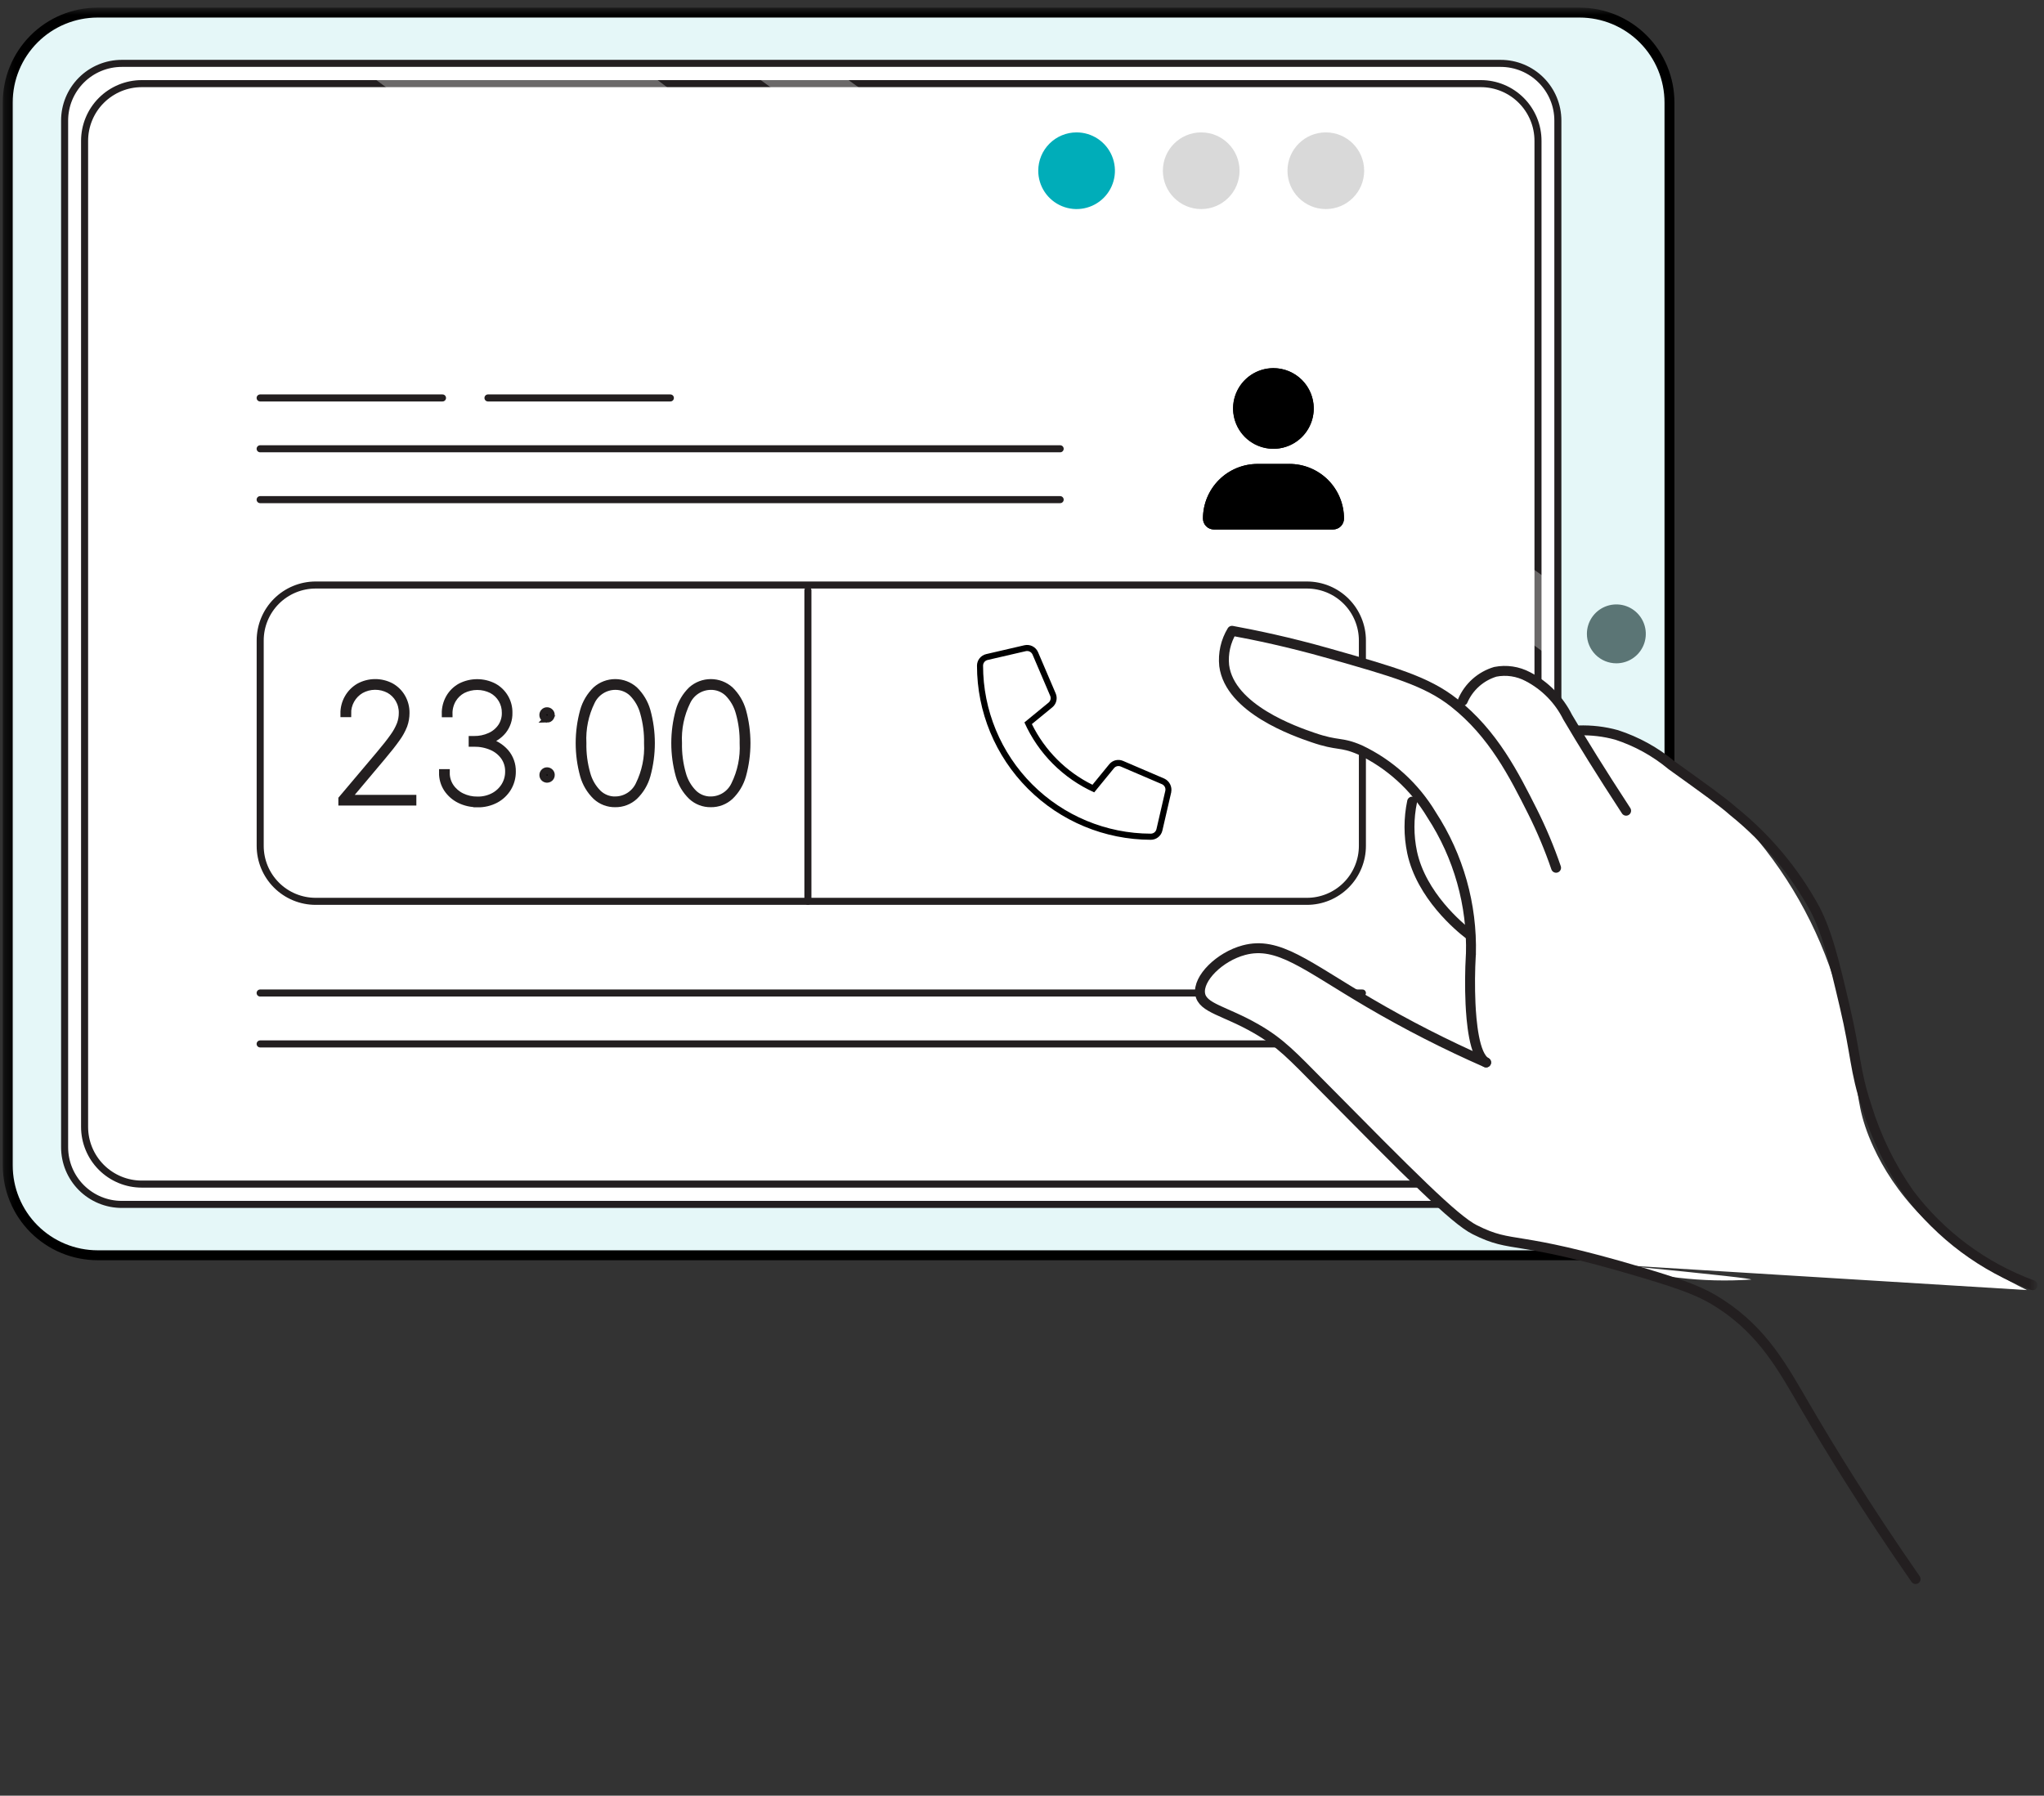 <svg width="206" height="181" viewBox="0 0 206 181" fill="none" xmlns="http://www.w3.org/2000/svg">
<rect x="0" y="0" width="206" height="181" fill="#333333" stroke="none"/>
<mask id="mask0_8507_7193" style="mask-type:luminance" maskUnits="userSpaceOnUse" x="0" y="0" width="206" height="181">
<path d="M205.114 0.785H0.297V180.483H205.114V0.785Z" fill="white"/>
</mask>
<g mask="url(#mask0_8507_7193)">
<path d="M9.833 1.269H159.202C160.392 1.27 161.57 1.506 162.669 1.962C163.768 2.418 164.766 3.087 165.606 3.929C166.447 4.771 167.113 5.771 167.568 6.87C168.022 7.97 168.255 9.148 168.254 10.338V117.458C168.255 118.648 168.022 119.826 167.568 120.926C167.113 122.026 166.447 123.025 165.606 123.867C164.766 124.71 163.768 125.378 162.669 125.834C161.57 126.291 160.392 126.526 159.202 126.527H9.833C8.643 126.526 7.465 126.291 6.366 125.835C5.267 125.378 4.269 124.71 3.428 123.868C2.587 123.026 1.921 122.026 1.466 120.926C1.012 119.827 0.779 118.648 0.78 117.458V10.338C0.778 7.935 1.73 5.63 3.428 3.929C5.126 2.228 7.43 1.271 9.833 1.269Z" fill="#E5F7F8" stroke="black"/>
<path d="M151.247 6.388H12.271C11.514 6.389 10.764 6.539 10.065 6.829C9.366 7.119 8.731 7.544 8.196 8.08C7.662 8.616 7.238 9.252 6.948 9.951C6.659 10.651 6.511 11.4 6.512 12.157V115.633C6.511 116.39 6.659 117.14 6.948 117.839C7.238 118.539 7.662 119.175 8.196 119.71C8.731 120.246 9.366 120.671 10.065 120.962C10.764 121.252 11.514 121.402 12.271 121.402H151.247C152.004 121.402 152.753 121.252 153.452 120.962C154.152 120.671 154.787 120.246 155.321 119.71C155.856 119.175 156.28 118.539 156.569 117.839C156.858 117.14 157.007 116.39 157.006 115.633V12.156C157.007 10.628 156.401 9.161 155.321 8.08C154.241 6.998 152.775 6.39 151.247 6.388Z" fill="white" stroke="#231F20" stroke-width="0.71" stroke-linecap="round" stroke-linejoin="round"/>
<path d="M149.244 8.43H14.284C13.527 8.43 12.778 8.58 12.079 8.87C11.38 9.161 10.745 9.586 10.21 10.122C9.675 10.657 9.251 11.293 8.962 11.993C8.673 12.692 8.525 13.442 8.525 14.199V113.585C8.525 114.342 8.673 115.092 8.962 115.791C9.251 116.491 9.675 117.127 10.21 117.663C10.745 118.198 11.38 118.623 12.079 118.914C12.778 119.204 13.527 119.354 14.284 119.354H149.244C150.001 119.354 150.751 119.204 151.45 118.914C152.149 118.623 152.784 118.198 153.319 117.663C153.853 117.127 154.277 116.491 154.567 115.791C154.856 115.092 155.004 114.342 155.003 113.585V14.199C155.004 13.442 154.856 12.692 154.567 11.993C154.277 11.293 153.853 10.657 153.319 10.122C152.784 9.586 152.149 9.161 151.45 8.87C150.751 8.58 150.001 8.43 149.244 8.43Z" fill="white" stroke="#231F20" stroke-width="0.71" stroke-linecap="round" stroke-linejoin="round"/>
<path d="M162.901 66.861C163.488 66.861 164.062 66.687 164.55 66.361C165.038 66.035 165.419 65.571 165.643 65.029C165.868 64.486 165.927 63.889 165.812 63.314C165.698 62.738 165.415 62.209 165 61.794C164.585 61.378 164.056 61.096 163.48 60.981C162.904 60.867 162.307 60.925 161.764 61.15C161.222 61.375 160.758 61.755 160.432 62.243C160.106 62.732 159.932 63.306 159.932 63.893C159.932 64.68 160.245 65.435 160.801 65.992C161.358 66.549 162.113 66.861 162.901 66.861Z" fill="#5B7575"/>
<path d="M143.875 18.252C144.453 18.254 145.019 18.084 145.501 17.764C145.982 17.444 146.358 16.988 146.581 16.455C146.803 15.921 146.862 15.333 146.75 14.766C146.638 14.198 146.36 13.677 145.951 13.268C145.542 12.859 145.022 12.58 144.454 12.467C143.887 12.355 143.299 12.413 142.765 12.634C142.231 12.856 141.775 13.231 141.454 13.713C141.134 14.194 140.963 14.76 140.964 15.338C140.965 16.11 141.272 16.85 141.818 17.396C142.363 17.942 143.103 18.25 143.875 18.252Z" fill="white"/>
<path d="M135.012 18.252C135.59 18.253 136.155 18.083 136.636 17.762C137.117 17.442 137.492 16.986 137.714 16.453C137.936 15.919 137.994 15.332 137.882 14.765C137.77 14.198 137.492 13.677 137.084 13.268C136.676 12.86 136.156 12.581 135.589 12.468C135.022 12.355 134.435 12.412 133.901 12.633C133.367 12.854 132.911 13.228 132.589 13.709C132.268 14.189 132.097 14.754 132.097 15.332C132.097 15.715 132.172 16.094 132.318 16.448C132.464 16.803 132.679 17.125 132.95 17.396C133.221 17.667 133.542 17.882 133.896 18.029C134.25 18.176 134.629 18.252 135.012 18.252Z" fill="white"/>
<path d="M125.166 18.252C125.744 18.253 126.31 18.082 126.79 17.761C127.271 17.441 127.646 16.984 127.868 16.45C128.089 15.916 128.147 15.329 128.034 14.762C127.922 14.195 127.643 13.674 127.234 13.266C126.825 12.857 126.304 12.579 125.737 12.467C125.17 12.355 124.583 12.413 124.049 12.635C123.515 12.857 123.059 13.232 122.739 13.713C122.419 14.194 122.248 14.76 122.25 15.338C122.251 16.111 122.559 16.852 123.105 17.398C123.652 17.944 124.393 18.252 125.166 18.252Z" fill="white"/>
<path opacity="0.33" d="M37.01 7.36C37.01 7.629 155.747 94.24 155.747 94.24V75.402L65.328 7.36H37.01Z" fill="white"/>
<path opacity="0.33" d="M75.695 7.36L155.741 65.875V58.23L84.516 7.36H75.695Z" fill="white"/>
<path d="M131.719 90.853H31.81C31.076 90.853 30.349 90.707 29.67 90.426C28.992 90.144 28.376 89.732 27.857 89.212C27.338 88.692 26.927 88.075 26.646 87.397C26.366 86.718 26.222 85.99 26.223 85.256V64.566C26.222 63.831 26.366 63.104 26.646 62.425C26.927 61.746 27.338 61.129 27.857 60.609C28.376 60.09 28.992 59.677 29.67 59.396C30.349 59.114 31.076 58.969 31.81 58.968H131.717C132.452 58.969 133.179 59.114 133.858 59.395C134.536 59.677 135.152 60.089 135.671 60.609C136.19 61.129 136.602 61.746 136.882 62.425C137.163 63.103 137.307 63.831 137.306 64.566V85.25C137.308 85.985 137.164 86.713 136.884 87.392C136.604 88.072 136.193 88.689 135.674 89.21C135.155 89.73 134.539 90.143 133.86 90.425C133.181 90.707 132.454 90.853 131.719 90.853Z" fill="white" stroke="#231F20" stroke-width="0.71" stroke-linecap="round" stroke-linejoin="round"/>
<path d="M81.423 59.503V90.848" stroke="#231F20" stroke-width="0.71" stroke-linecap="round" stroke-linejoin="round"/>
<path d="M34.456 80.843V80.541L38.254 76.041C38.85 75.339 39.313 74.746 39.644 74.274C39.93 73.884 40.166 73.459 40.344 73.01C40.479 72.644 40.548 72.257 40.547 71.867C40.556 71.38 40.433 70.9 40.19 70.479C39.957 70.08 39.623 69.75 39.22 69.523C38.78 69.289 38.288 69.169 37.79 69.174C37.291 69.178 36.802 69.307 36.366 69.549C35.953 69.793 35.611 70.142 35.377 70.561C35.143 70.98 35.024 71.454 35.033 71.934H34.662C34.655 71.382 34.795 70.839 35.066 70.359C35.331 69.89 35.715 69.499 36.179 69.226C36.673 68.954 37.226 68.809 37.79 68.805C38.353 68.8 38.909 68.936 39.407 69.2C39.866 69.458 40.248 69.835 40.511 70.292C40.785 70.771 40.925 71.315 40.916 71.867C40.917 72.294 40.844 72.717 40.698 73.119C40.51 73.594 40.261 74.044 39.956 74.454C39.608 74.949 39.131 75.552 38.523 76.274L35.032 80.427V80.474H41.606V80.844H34.456V80.843Z" fill="black" stroke="#231F20" stroke-width="0.71" stroke-miterlimit="10"/>
<path d="M48.117 81.009C47.495 81.019 46.879 80.88 46.322 80.604C45.811 80.35 45.376 79.966 45.061 79.491C44.753 79.012 44.592 78.453 44.6 77.883H44.971C44.964 78.388 45.108 78.885 45.387 79.307C45.671 79.727 46.061 80.066 46.517 80.289C47.014 80.532 47.562 80.655 48.115 80.647C48.69 80.66 49.258 80.525 49.765 80.257C50.22 80.013 50.601 79.653 50.87 79.213C51.133 78.777 51.27 78.277 51.264 77.768C51.275 77.234 51.117 76.71 50.813 76.27C50.499 75.831 50.072 75.486 49.576 75.272C49.008 75.026 48.395 74.904 47.776 74.913H47.59V74.542H47.776C48.33 74.552 48.88 74.438 49.384 74.209C49.84 74.007 50.231 73.683 50.515 73.274C50.798 72.854 50.943 72.356 50.931 71.85C50.939 71.377 50.816 70.911 50.577 70.503C50.337 70.095 49.989 69.761 49.571 69.538C49.115 69.31 48.611 69.191 48.1 69.191C47.59 69.191 47.086 69.31 46.63 69.538C46.21 69.764 45.86 70.1 45.618 70.511C45.367 70.947 45.239 71.442 45.247 71.945H44.876C44.866 71.377 45.009 70.817 45.291 70.324C45.563 69.855 45.958 69.47 46.433 69.211C46.947 68.949 47.514 68.813 48.09 68.813C48.667 68.813 49.235 68.949 49.748 69.211C50.224 69.467 50.619 69.85 50.891 70.317C51.163 70.784 51.301 71.316 51.289 71.856C51.306 72.506 51.095 73.14 50.693 73.65C50.279 74.156 49.717 74.52 49.085 74.689V74.735C49.803 74.898 50.453 75.284 50.941 75.836C51.402 76.375 51.648 77.066 51.631 77.775C51.637 78.355 51.482 78.925 51.184 79.423C50.884 79.917 50.457 80.321 49.947 80.593C49.382 80.888 48.752 81.036 48.115 81.023L48.117 81.009Z" fill="black" stroke="#231F20" stroke-width="0.71" stroke-miterlimit="10"/>
<path d="M55.132 72.485C55.021 72.484 54.915 72.44 54.837 72.361C54.796 72.323 54.764 72.277 54.743 72.226C54.722 72.175 54.711 72.121 54.713 72.065C54.713 71.954 54.758 71.847 54.837 71.769C54.874 71.728 54.92 71.696 54.971 71.675C55.022 71.654 55.077 71.643 55.132 71.645C55.187 71.645 55.242 71.656 55.292 71.677C55.343 71.698 55.389 71.729 55.428 71.769C55.468 71.806 55.5 71.853 55.521 71.904C55.543 71.955 55.553 72.01 55.551 72.065C55.553 72.14 55.534 72.214 55.495 72.278C55.458 72.341 55.406 72.393 55.344 72.429C55.279 72.467 55.206 72.486 55.131 72.486L55.132 72.485ZM55.132 78.54C55.077 78.539 55.023 78.528 54.972 78.507C54.921 78.486 54.875 78.454 54.836 78.415C54.798 78.376 54.767 78.329 54.747 78.278C54.726 78.227 54.716 78.173 54.717 78.118C54.717 78.007 54.762 77.9 54.84 77.822C54.878 77.782 54.924 77.75 54.975 77.729C55.026 77.707 55.081 77.697 55.136 77.698C55.191 77.699 55.245 77.71 55.296 77.731C55.347 77.752 55.393 77.783 55.431 77.822C55.472 77.86 55.504 77.906 55.525 77.957C55.546 78.008 55.557 78.062 55.555 78.118C55.558 78.193 55.538 78.268 55.498 78.332C55.461 78.395 55.408 78.448 55.344 78.484C55.281 78.521 55.208 78.54 55.135 78.54H55.132Z" fill="black" stroke="#231F20" stroke-width="0.71" stroke-miterlimit="10"/>
<path d="M62.006 81.009C61.288 81.022 60.592 80.756 60.066 80.267C59.471 79.689 59.039 78.963 58.815 78.164C58.227 76.031 58.227 73.779 58.815 71.647C59.04 70.848 59.472 70.123 60.066 69.544C60.6 69.069 61.291 68.806 62.006 68.806C62.721 68.806 63.411 69.069 63.946 69.544C64.54 70.124 64.973 70.848 65.201 71.647C65.79 73.779 65.79 76.031 65.201 78.164C64.977 78.964 64.544 79.69 63.946 80.267C63.418 80.753 62.724 81.019 62.006 81.009ZM62.006 80.638C62.508 80.634 62.998 80.49 63.421 80.22C63.844 79.951 64.183 79.568 64.399 79.115C65.042 77.811 65.34 76.363 65.264 74.91C65.286 73.872 65.153 72.837 64.87 71.838C64.672 71.095 64.284 70.416 63.744 69.868C63.276 69.419 62.65 69.172 62.001 69.181C61.5 69.185 61.01 69.33 60.587 69.599C60.164 69.869 59.825 70.251 59.609 70.704C58.966 72.009 58.668 73.457 58.743 74.91C58.722 75.948 58.855 76.983 59.138 77.981C59.335 78.726 59.725 79.406 60.269 79.952C60.734 80.401 61.359 80.649 62.006 80.641V80.638Z" fill="black" stroke="#231F20" stroke-width="0.71" stroke-miterlimit="10"/>
<path d="M71.641 81.009C70.922 81.022 70.227 80.757 69.7 80.267C69.105 79.689 68.674 78.963 68.45 78.164C67.862 76.032 67.862 73.78 68.45 71.647C68.675 70.848 69.106 70.123 69.7 69.544C70.235 69.069 70.925 68.806 71.641 68.806C72.356 68.806 73.047 69.069 73.582 69.544C74.176 70.124 74.609 70.849 74.837 71.647C75.426 73.779 75.426 76.032 74.837 78.164C74.613 78.964 74.18 79.69 73.582 80.267C73.054 80.754 72.359 81.019 71.641 81.009ZM71.641 80.638C72.142 80.635 72.633 80.49 73.056 80.221C73.479 79.951 73.818 79.568 74.033 79.116C74.677 77.811 74.975 76.363 74.899 74.91C74.92 73.872 74.787 72.837 74.505 71.839C74.307 71.095 73.919 70.416 73.379 69.868C72.911 69.419 72.285 69.172 71.636 69.182C71.135 69.185 70.644 69.33 70.221 69.599C69.798 69.869 69.46 70.252 69.244 70.704C68.601 72.009 68.302 73.457 68.378 74.91C68.357 75.948 68.49 76.983 68.773 77.981C68.969 78.726 69.359 79.406 69.903 79.952C70.369 80.402 70.993 80.649 71.641 80.641V80.638Z" fill="black" stroke="#231F20" stroke-width="0.71" stroke-miterlimit="10"/>
<path d="M118.041 79.852L117.148 83.718C117.088 83.983 116.94 84.219 116.727 84.388C116.515 84.558 116.251 84.649 115.98 84.648C111.332 84.64 106.877 82.788 103.593 79.498C100.309 76.209 98.464 71.751 98.464 67.102C98.463 66.831 98.554 66.567 98.723 66.355C98.892 66.142 99.128 65.993 99.393 65.932L103.247 65.039C103.521 64.977 103.808 65.013 104.058 65.14C104.308 65.267 104.506 65.478 104.617 65.736L106.397 69.899C106.499 70.138 106.521 70.403 106.459 70.655C106.397 70.907 106.256 71.132 106.055 71.297L103.995 72.985C105.299 75.643 107.447 77.794 110.102 79.103L111.788 77.04C111.951 76.838 112.176 76.695 112.428 76.633C112.681 76.571 112.946 76.594 113.185 76.697L117.341 78.48C117.594 78.598 117.8 78.797 117.926 79.046C118.052 79.295 118.091 79.579 118.036 79.853L118.041 79.852ZM117.107 79.046L112.951 77.264C112.835 77.214 112.706 77.203 112.583 77.233C112.461 77.263 112.351 77.332 112.272 77.43L110.279 79.868C107.148 78.46 104.644 75.951 103.243 72.817L105.676 70.822C105.774 70.741 105.842 70.632 105.872 70.509C105.902 70.386 105.892 70.257 105.842 70.14L104.062 65.977C104.006 65.851 103.909 65.748 103.786 65.685C103.663 65.623 103.523 65.605 103.388 65.634L99.527 66.527C99.399 66.557 99.284 66.63 99.202 66.734C99.12 66.838 99.076 66.966 99.076 67.099C99.077 71.584 100.858 75.886 104.027 79.06C107.196 82.235 111.495 84.022 115.98 84.031C116.112 84.031 116.24 83.986 116.344 83.904C116.447 83.822 116.52 83.707 116.55 83.579L117.443 79.712C117.473 79.579 117.456 79.44 117.395 79.319C117.333 79.197 117.231 79.101 117.107 79.046Z" fill="black"/>
<path d="M26.218 45.236H106.846" stroke="#231F20" stroke-width="0.71" stroke-linecap="round" stroke-linejoin="round"/>
<path d="M26.218 50.363H106.846" stroke="#231F20" stroke-width="0.71" stroke-linecap="round" stroke-linejoin="round"/>
<path d="M26.218 100.093H137.307" stroke="#231F20" stroke-width="0.71" stroke-linecap="round" stroke-linejoin="round"/>
<path d="M26.218 105.225H137.307" stroke="#231F20" stroke-width="0.71" stroke-linecap="round" stroke-linejoin="round"/>
<path d="M26.218 40.112H44.596" stroke="#231F20" stroke-width="0.71" stroke-linecap="round" stroke-linejoin="round"/>
<path d="M49.18 40.112H67.562" stroke="#231F20" stroke-width="0.71" stroke-linecap="round" stroke-linejoin="round"/>
<path d="M124.282 41.167C124.285 40.365 124.525 39.581 124.972 38.915C125.419 38.249 126.054 37.73 126.796 37.425C127.538 37.119 128.353 37.04 129.14 37.198C129.927 37.356 130.649 37.743 131.216 38.311C131.783 38.879 132.168 39.602 132.324 40.389C132.48 41.176 132.4 41.992 132.092 42.733C131.785 43.474 131.265 44.108 130.598 44.553C129.931 44.999 129.147 45.238 128.345 45.238C127.81 45.238 127.281 45.133 126.788 44.928C126.294 44.724 125.846 44.424 125.469 44.046C125.091 43.667 124.792 43.219 124.589 42.725C124.385 42.231 124.281 41.702 124.282 41.167Z" fill="black"/>
<path d="M135.447 52.27C135.448 52.415 135.42 52.558 135.365 52.692C135.309 52.826 135.228 52.947 135.126 53.05C135.024 53.152 134.902 53.233 134.768 53.288C134.635 53.343 134.491 53.371 134.347 53.371H122.336C122.044 53.37 121.764 53.254 121.558 53.048C121.352 52.842 121.236 52.562 121.236 52.27C121.235 51.548 121.377 50.832 121.652 50.165C121.928 49.497 122.333 48.891 122.843 48.379C123.353 47.868 123.959 47.463 124.626 47.186C125.293 46.909 126.008 46.766 126.731 46.766H129.947C130.669 46.765 131.385 46.907 132.053 47.184C132.721 47.461 133.327 47.866 133.838 48.377C134.349 48.888 134.754 49.495 135.03 50.163C135.306 50.831 135.448 51.547 135.447 52.27Z" fill="black"/>
<path d="M128.345 37.103C127.54 37.101 126.752 37.338 126.082 37.784C125.412 38.23 124.889 38.865 124.58 39.608C124.271 40.351 124.189 41.169 124.345 41.959C124.501 42.749 124.888 43.474 125.457 44.044C126.026 44.614 126.751 45.002 127.54 45.159C128.329 45.316 129.148 45.236 129.892 44.928C130.635 44.62 131.271 44.098 131.718 43.428C132.165 42.759 132.403 41.971 132.402 41.166C132.403 40.09 131.976 39.057 131.215 38.295C130.454 37.533 129.422 37.104 128.345 37.103ZM128.345 44.727C127.64 44.729 126.951 44.522 126.364 44.132C125.777 43.742 125.319 43.187 125.048 42.537C124.777 41.886 124.705 41.17 124.841 40.479C124.977 39.788 125.315 39.152 125.812 38.653C126.31 38.154 126.944 37.814 127.635 37.676C128.326 37.538 129.042 37.607 129.693 37.877C130.345 38.146 130.901 38.602 131.293 39.188C131.684 39.773 131.894 40.462 131.894 41.166C131.894 42.109 131.52 43.013 130.855 43.68C130.19 44.348 129.287 44.724 128.345 44.727ZM129.953 46.764H126.737C126.014 46.764 125.299 46.907 124.632 47.184C123.965 47.461 123.359 47.867 122.849 48.378C122.339 48.889 121.934 49.495 121.659 50.163C121.383 50.831 121.241 51.546 121.242 52.268C121.242 52.56 121.358 52.84 121.564 53.046C121.77 53.253 122.05 53.369 122.342 53.369H134.353C134.497 53.37 134.641 53.341 134.774 53.286C134.908 53.231 135.03 53.15 135.132 53.048C135.234 52.945 135.316 52.824 135.371 52.69C135.426 52.556 135.454 52.413 135.453 52.268C135.455 51.545 135.313 50.829 135.037 50.161C134.761 49.493 134.357 48.886 133.846 48.374C133.335 47.863 132.728 47.457 132.06 47.18C131.393 46.904 130.677 46.761 129.954 46.761L129.953 46.764ZM134.346 52.866H122.336C122.178 52.864 122.028 52.801 121.917 52.689C121.806 52.577 121.744 52.426 121.744 52.268C121.744 50.944 122.269 49.675 123.204 48.738C124.139 47.8 125.407 47.272 126.731 47.268H129.947C131.271 47.271 132.541 47.798 133.477 48.736C134.413 49.673 134.939 50.944 134.939 52.268C134.94 52.426 134.878 52.577 134.767 52.69C134.656 52.802 134.505 52.865 134.348 52.867L134.346 52.866Z" fill="black"/>
<path d="M204.278 130.036C194.788 125.358 190.747 119.824 188.816 115.634C186.076 109.715 188.074 107.625 184.754 98.499C182.724 92.304 179.299 86.657 174.745 81.993C169.651 76.941 166.127 75.253 164.373 74.68C162.543 74.085 160.64 73.748 158.717 73.677C158.349 72.707 157.835 71.8 157.192 70.985C156.488 70.026 155.59 69.225 154.556 68.635C153.652 68.045 152.601 67.719 151.521 67.694C148.724 67.803 147.084 71.093 146.986 71.301C146.736 71.043 146.473 70.799 146.198 70.568C144.755 69.391 143.056 68.566 141.238 68.161C136.958 67.06 140.101 67.46 133.041 65.687C130.743 65.111 127.748 64.394 124.205 63.66C123.899 64.108 123.675 64.606 123.541 65.132C123.241 66.542 123.508 68.013 124.283 69.228C124.913 70.194 125.754 71.005 126.744 71.597C128.301 72.68 130.016 73.515 131.829 74.071C134.416 74.924 134.303 74.419 136.295 75.204C138.012 75.916 139.596 76.912 140.981 78.151C140.981 78.151 143.03 79.787 142.698 80.254C142.652 80.316 142.517 80.341 142.423 80.501C142.355 80.632 142.331 80.781 142.355 80.927C142.479 82.001 141.489 82.73 142.615 86.965C142.692 87.261 143.299 88.503 143.465 89.038C143.949 90.075 144.617 91.015 145.436 91.814C146.206 92.6 147.018 93.344 147.869 94.041C148.006 94.124 148.123 94.235 148.211 94.368C148.415 94.769 148.453 95.235 148.315 95.664C148.2 96.245 148.398 95.74 148.398 98.88C148.398 99.675 148.382 99.524 148.377 100.568C148.365 102.247 148.362 103.084 148.398 103.365C148.453 104.46 148.708 105.536 149.15 106.54C149.606 107.118 148.506 106.332 148.547 106.478C148.651 106.842 149.361 106.983 149.383 106.926C149.429 106.817 146.91 105.896 141.664 103.126C137.684 101.023 134.524 99.196 134.524 99.196C129.512 96.281 128.859 95.563 127.064 95.589C124.521 95.631 121.704 97.133 121.133 99.097C120.981 99.545 120.976 100.029 121.118 100.48C121.477 101.498 122.633 101.795 124.231 102.497C125.474 103.077 126.678 103.735 127.838 104.467C129.313 105.441 130.645 106.615 131.797 107.955C136.684 113.064 135.444 111.385 140.663 116.9C140.663 116.9 141.847 118.146 144.327 120.563C145.551 121.952 147.018 123.106 148.656 123.967C149.593 124.381 150.57 124.696 151.572 124.908C152.868 125.21 154.187 125.403 155.515 125.485C157.743 125.776 159.92 126.373 161.984 127.261C166.67 128.728 171.588 129.31 176.486 128.977C176.486 128.893 173.933 128.566 162.913 127.493" fill="white"/>
<path d="M204.853 129.544C199.889 127.721 195.559 124.498 192.386 120.267C190.524 117.6 189.089 114.66 188.132 111.551C186.908 107.861 187.078 106.375 185.906 101.401C184.759 96.515 184.157 94.083 182.948 91.692C180.878 87.87 178.066 84.499 174.678 81.775C173.603 80.819 171.886 79.593 168.462 77.134C166.828 75.773 164.95 74.736 162.927 74.079C161.676 73.733 160.379 73.581 159.081 73.626" stroke="#231F20" stroke-linecap="round" stroke-linejoin="round"/>
<path d="M193.06 159.165C188.016 151.91 184.411 146.011 181.981 141.847C179.672 137.883 177.721 134.249 173.395 131.432C171.61 130.268 169.966 129.603 165.478 128.262C152.376 124.35 152.595 125.934 148.642 123.959C146.571 122.925 142.1 118.402 133.16 109.355C130.281 106.445 129.056 105.104 126.604 103.696C123.429 101.867 121.193 101.633 120.954 100.187C120.699 98.622 122.916 96.429 125.359 95.775C128.835 94.845 131.596 97.33 138.013 101.094C141.809 103.321 145.733 105.323 149.764 107.092" stroke="#231F20" stroke-linecap="round" stroke-linejoin="round"/>
<path d="M156.826 87.469C156.164 85.532 155.372 83.641 154.455 81.81C152.599 78.126 150.511 73.952 146.538 70.829C143.779 68.656 140.477 67.72 133.883 65.849C129.842 64.701 126.454 64.005 124.166 63.583C123.527 64.635 123.25 65.867 123.377 67.091C123.943 71.461 130.584 73.743 132.306 74.335C134.916 75.235 135.077 74.73 137.053 75.582C140.06 77.007 142.577 79.291 144.286 82.146C147 86.314 148.381 91.211 148.244 96.184" stroke="#231F20" stroke-linecap="round" stroke-linejoin="round"/>
<path d="M148.238 96.186C148.142 97.84 148.13 99.499 148.202 101.154C148.279 102.786 148.543 106.466 149.784 107.092" stroke="#231F20" stroke-linecap="round" stroke-linejoin="round"/>
<path d="M147.422 70.636C147.722 69.939 148.171 69.317 148.738 68.812C149.304 68.308 149.975 67.934 150.701 67.716C151.818 67.497 152.976 67.669 153.98 68.203C155.716 69.105 157.12 70.534 157.992 72.285C159.486 74.821 161.332 77.81 163.885 81.718" stroke="#231F20" stroke-linecap="round" stroke-linejoin="round"/>
<path d="M142.317 80.801C141.963 82.487 141.963 84.229 142.317 85.916C143.241 90.245 147.06 93.436 148.029 94.169" stroke="#231F20" stroke-linecap="round" stroke-linejoin="round"/>
<path d="M133.62 21.073C135.754 21.073 137.484 19.343 137.484 17.209C137.484 15.075 135.754 13.345 133.62 13.345C131.486 13.345 129.756 15.075 129.756 17.209C129.756 19.343 131.486 21.073 133.62 21.073Z" fill="#D9D9D9"/>
<path d="M121.061 21.073C123.195 21.073 124.925 19.343 124.925 17.209C124.925 15.075 123.195 13.345 121.061 13.345C118.927 13.345 117.197 15.075 117.197 17.209C117.197 19.343 118.927 21.073 121.061 21.073Z" fill="#D9D9D9"/>
<path d="M108.502 13.345C109.266 13.345 110.013 13.572 110.649 13.996C111.284 14.421 111.779 15.024 112.072 15.73C112.364 16.436 112.441 17.213 112.292 17.963C112.143 18.713 111.775 19.401 111.234 19.942C110.694 20.482 110.005 20.85 109.256 20.999C108.506 21.148 107.729 21.072 107.023 20.779C106.317 20.487 105.713 19.991 105.289 19.356C104.864 18.721 104.638 17.974 104.638 17.209C104.638 16.184 105.045 15.201 105.769 14.477C106.494 13.752 107.477 13.345 108.502 13.345Z" fill="#00ADB9"/>
</g>
</svg>
